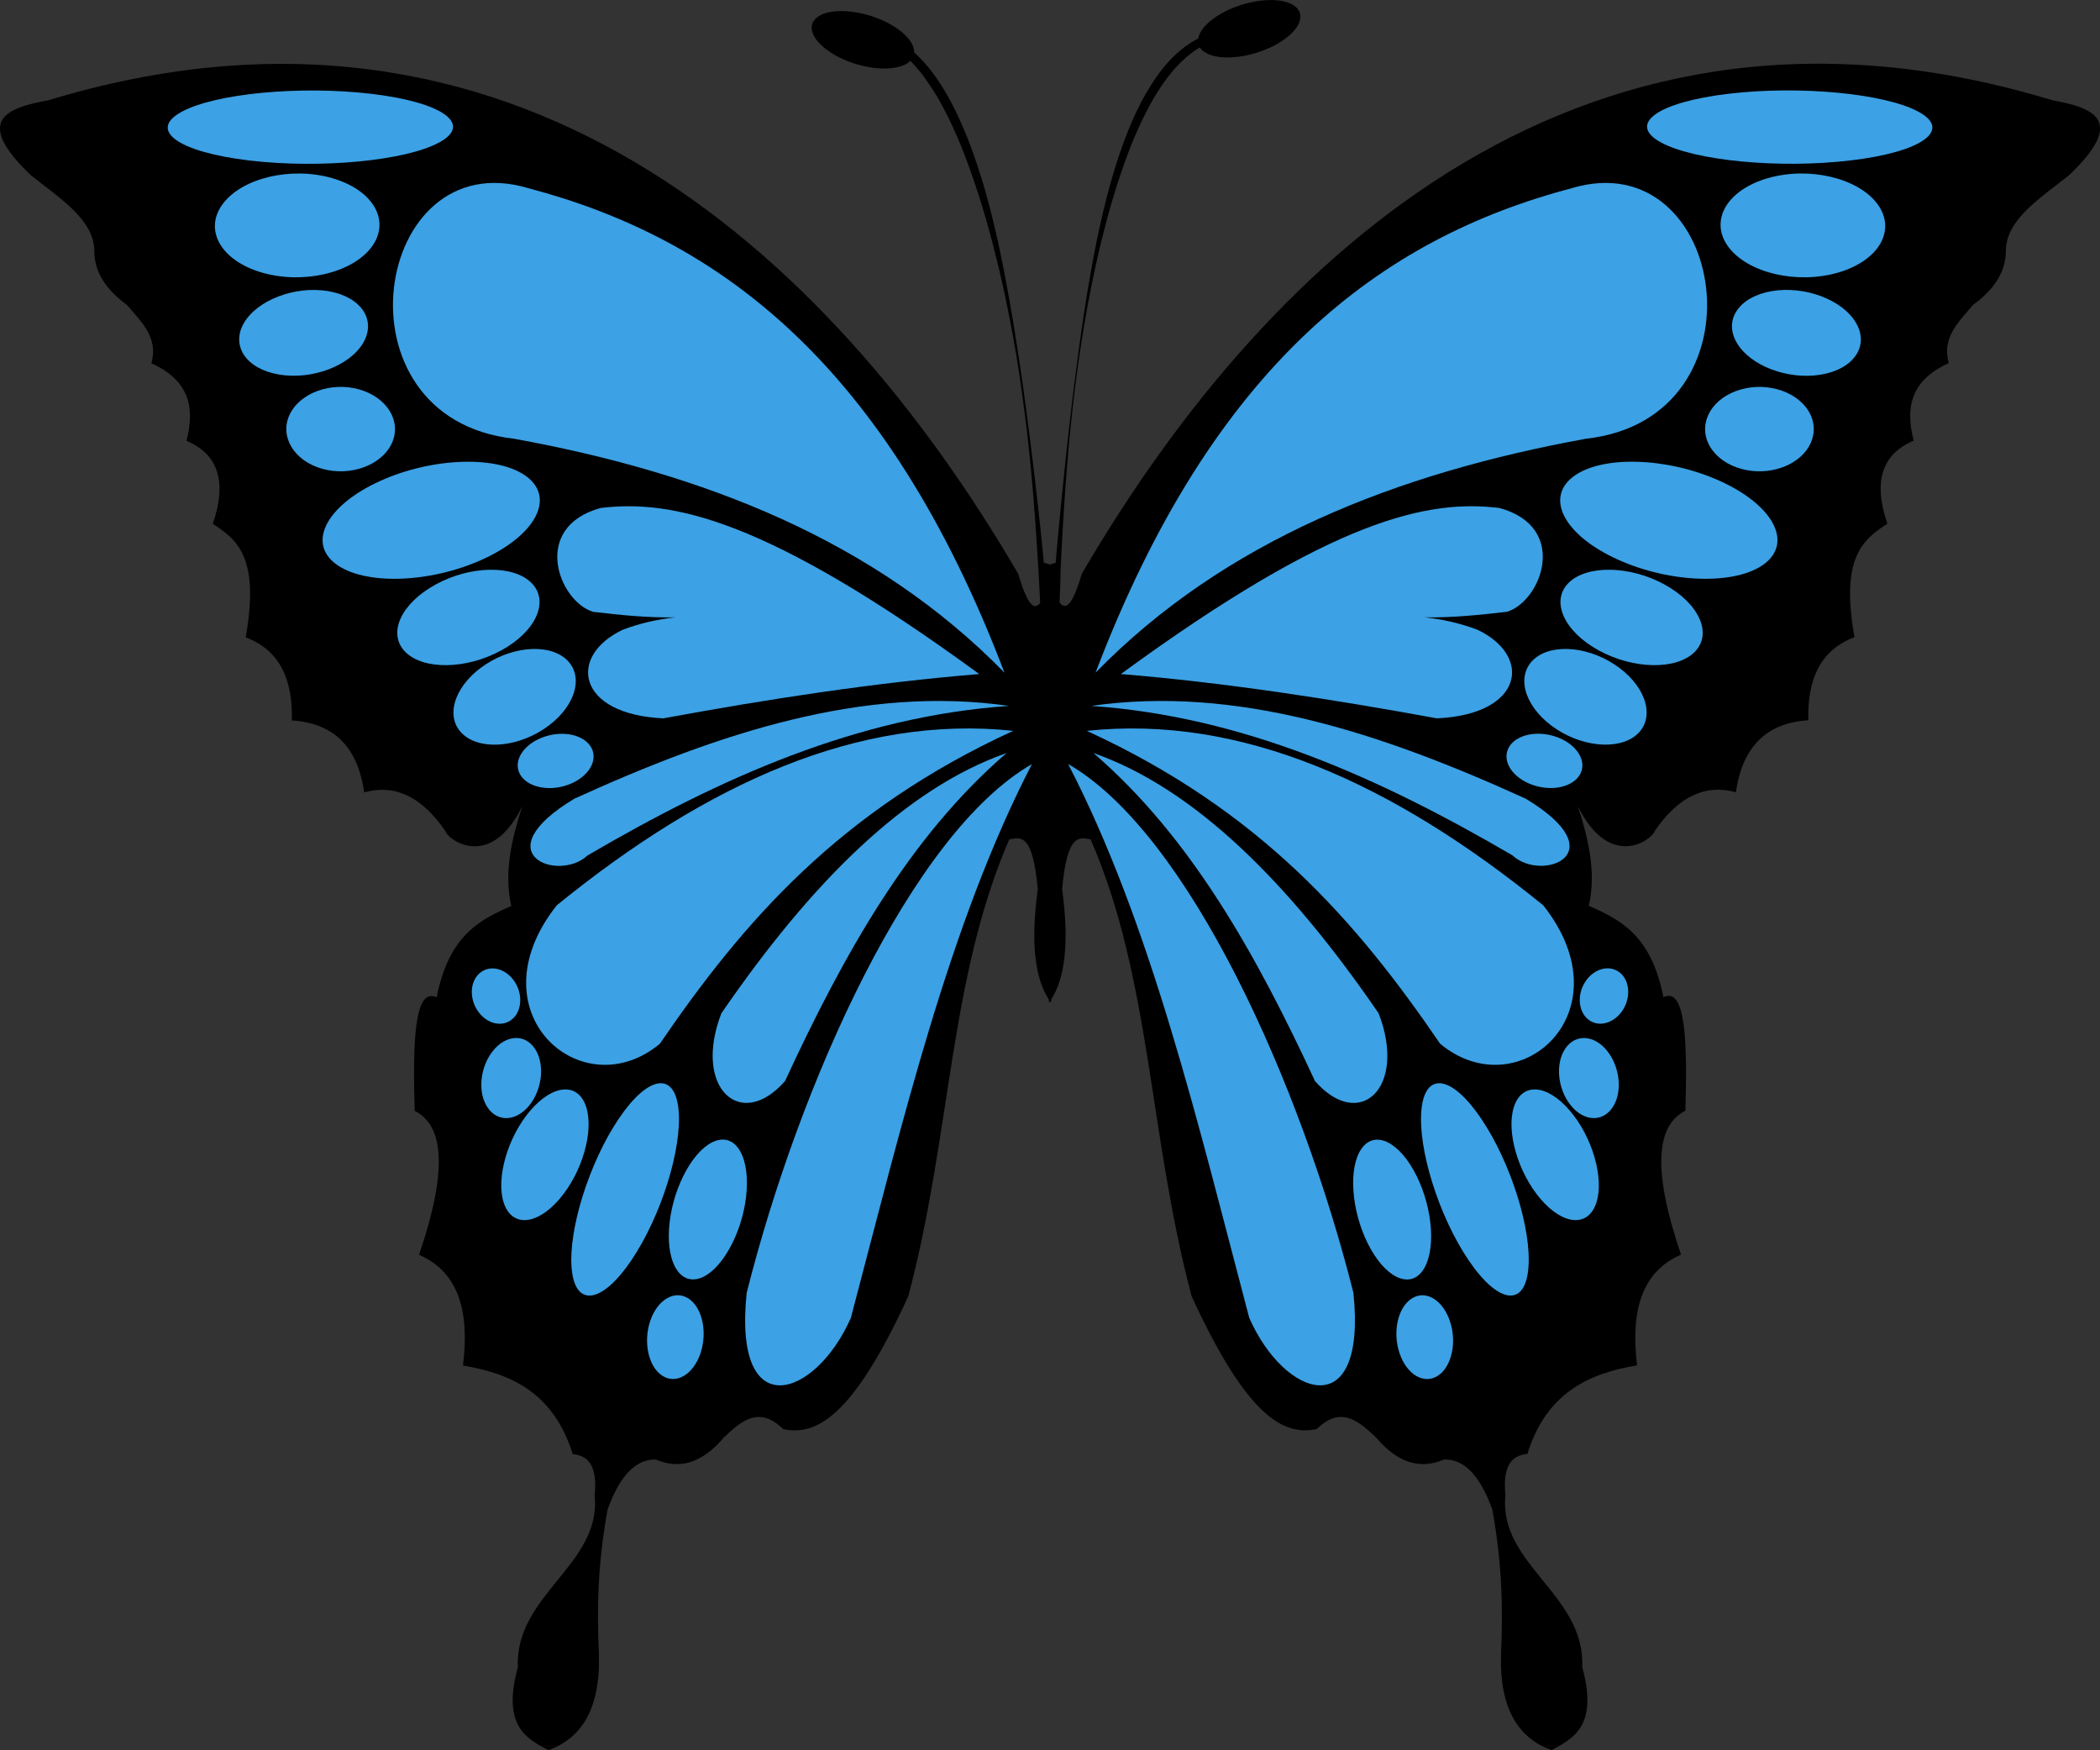 <?xml version="1.0" encoding="utf-8"?>
<!-- Generator: Adobe Illustrator 25.2.3, SVG Export Plug-In . SVG Version: 6.00 Build 0)  -->
<svg version="1.1" id="Layer_1" xmlns="http://www.w3.org/2000/svg" xmlns:xlink="http://www.w3.org/1999/xlink" x="0px" y="0px"
	 viewBox="0 0 23.999 20" style="enable-background:new 0 0 23.999 20;" xml:space="preserve">
<rect x="0" y="0" width="23.999" height="20" fill="#333333" stroke="none"/>
<style type="text/css">
	.st0{fill-rule:evenodd;clip-rule:evenodd;}
	.st1{fill-rule:evenodd;clip-rule:evenodd;fill:url(#SVGID_1_);}
	.st2{fill-rule:evenodd;clip-rule:evenodd;fill:url(#SVGID_2_);}
	.st3{fill-rule:evenodd;clip-rule:evenodd;fill:#3CA1E5;}
</style>
<path class="st0" d="M5.918,19.051c-0.037-0.829,0.956-1.173,0.878-1.961c0.035-0.358-0.083-0.458-0.251-0.475
	c-0.216-0.695-0.697-0.92-1.254-1.012c0.077-0.614-0.048-1.069-0.502-1.265c0.34-0.998,0.273-1.483-0.05-1.645
	c-0.022-0.764-0.009-1.421,0.251-1.297c0.141-0.711,0.493-0.886,0.853-1.044c-0.086-0.38,0.003-0.759,0.125-1.139
	C5.603,9.957,5.114,9.591,5.09,9.497C4.815,9.094,4.504,8.958,4.162,9.054C4.088,8.526,3.805,8.261,3.335,8.232
	c0.013-0.475-0.144-0.807-0.527-0.949c0.163-0.918-0.1-1.118-0.376-1.297c0.166-0.485,0.06-0.797-0.301-0.949
	C2.227,4.669,2.172,4.349,1.73,4.151c0.083-0.295-0.115-0.472-0.276-0.664c-0.273-0.2-0.37-0.401-0.376-0.601
	C1.086,2.511,0.682,2.267,0.35,2c-0.651-0.624-0.283-0.766,0.201-0.854c5.282-1.604,8.913,1.691,11.085,5.41
	c0.135,0.46,0.212,0.402,0.283,0.292l0-0.002l-0.006-0.416C11.944,6.433,11.974,6.44,12,6.452c0.025-0.012,0.056-0.019,0.087-0.024
	l-0.006,0.416l0,0.002c0.071,0.11,0.147,0.168,0.283-0.292c2.172-3.718,5.803-7.014,11.085-5.41c0.483,0.088,0.852,0.23,0.201,0.854
	c-0.332,0.267-0.736,0.512-0.727,0.886c-0.007,0.2-0.103,0.401-0.376,0.601c-0.161,0.193-0.359,0.369-0.276,0.664
	c-0.442,0.198-0.497,0.518-0.401,0.886c-0.361,0.152-0.467,0.465-0.301,0.949c-0.276,0.18-0.539,0.38-0.376,1.297
	c-0.383,0.142-0.54,0.474-0.527,0.949c-0.47,0.029-0.753,0.294-0.828,0.823c-0.341-0.096-0.652,0.04-0.928,0.443
	c-0.024,0.094-0.513,0.46-0.878-0.285c0.122,0.38,0.212,0.759,0.125,1.139c0.36,0.158,0.712,0.333,0.853,1.044
	c0.26-0.124,0.272,0.533,0.251,1.297c-0.323,0.162-0.39,0.647-0.05,1.645c-0.454,0.196-0.578,0.651-0.502,1.265
	c-0.557,0.092-1.038,0.317-1.254,1.012c-0.168,0.016-0.286,0.116-0.251,0.475c-0.079,0.788,0.915,1.132,0.878,1.961
	c0.186,0.677-0.106,0.816-0.351,0.949c-0.376-0.137-0.598-0.469-0.577-1.107c0.02-0.481,0.019-0.988-0.1-1.645
	c-0.149-0.41-0.337-0.577-0.552-0.569c-0.259,0.111-0.518,0.053-0.777-0.253c-0.201-0.19-0.404-0.364-0.677-0.095
	c-0.368,0.076-0.785-0.114-1.43-1.518c-0.491-1.848-0.462-3.627-1.154-5.22c-0.133-0.025-0.268-0.069-0.326,0.569
	c0.085,0.621,0.03,1.021-0.126,1.261l-0.001,0.036c-0.004-0.006-0.008-0.011-0.012-0.017c-0.004,0.006-0.008,0.011-0.012,0.017
	l-0.001-0.036c-0.156-0.241-0.211-0.64-0.126-1.261c-0.058-0.638-0.193-0.595-0.326-0.569c-0.692,1.593-0.662,3.372-1.154,5.22
	c-0.644,1.404-1.062,1.595-1.43,1.518c-0.273-0.269-0.477-0.095-0.677,0.095c-0.259,0.306-0.518,0.365-0.777,0.253
	c-0.215-0.007-0.403,0.16-0.552,0.569c-0.12,0.657-0.12,1.164-0.1,1.645c0.021,0.638-0.2,0.971-0.577,1.107
	C6.023,19.867,5.732,19.728,5.918,19.051L5.918,19.051z"/>
<path class="st0" d="M9.811,0.74c-0.322-0.09-0.56-0.291-0.533-0.448C9.306,0.134,9.59,0.08,9.912,0.17
	c0.322,0.09,0.56,0.291,0.533,0.448C10.417,0.775,10.133,0.83,9.811,0.74z"/>
<path class="st0" d="M13.693,0.492c-0.028-0.157,0.211-0.358,0.533-0.448c0.322-0.09,0.605-0.036,0.633,0.121
	c0.028,0.157-0.211,0.358-0.533,0.448C14.004,0.703,13.72,0.649,13.693,0.492L13.693,0.492z"/>
<linearGradient id="SVGID_1_" gradientUnits="userSpaceOnUse" x1="-147.62" y1="361.802" x2="-132.773" y2="361.802" gradientTransform="matrix(1 0 0 1 152.71 -354.756)">
	<stop  offset="0" style="stop-color:#FFFC00"/>
	<stop  offset="1" style="stop-color:#FF0000"/>
</linearGradient>
<path class="st1" d="M15.994,7.038c0.096,0.01,0.192,0.015,0.288,0.016C16.186,7.044,16.09,7.039,15.994,7.038z"/>
<linearGradient id="SVGID_2_" gradientUnits="userSpaceOnUse" x1="-147.62" y1="361.802" x2="-132.773" y2="361.802" gradientTransform="matrix(1 0 0 1 152.71 -354.756)">
	<stop  offset="0" style="stop-color:#FFFC00"/>
	<stop  offset="1" style="stop-color:#FF0000"/>
</linearGradient>
<path class="st2" d="M8.006,7.038C7.91,7.048,7.814,7.053,7.718,7.054C7.814,7.044,7.909,7.039,8.006,7.038z"/>
<g>
	<path class="st3" d="M18.979,1.626c-0.384-0.21-0.036-0.459,0.778-0.555c0.814-0.096,1.786-0.003,2.17,0.207
		c0.384,0.21,0.036,0.459-0.778,0.555C20.335,1.93,19.363,1.837,18.979,1.626z"/>
	<path class="st3" d="M2.851,1.834C2.037,1.738,1.689,1.489,2.073,1.279c0.384-0.211,1.356-0.303,2.17-0.207
		c0.814,0.096,1.162,0.345,0.778,0.555C4.637,1.837,3.665,1.93,2.851,1.834z"/>
	<path class="st3" d="M19.753,2.822c-0.222-0.298-0.021-0.65,0.449-0.786c0.469-0.136,1.03-0.004,1.252,0.293
		c0.222,0.298,0.021,0.65-0.449,0.786C20.535,3.251,19.975,3.12,19.753,2.822L19.753,2.822z"/>
	<path class="st3" d="M2.995,3.115C2.526,2.98,2.324,2.627,2.546,2.33C2.768,2.032,3.329,1.9,3.798,2.036
		c0.469,0.136,0.67,0.488,0.449,0.786C4.025,3.12,3.464,3.251,2.995,3.115z"/>
	<path class="st3" d="M19.848,3.917c-0.154-0.263,0.026-0.528,0.403-0.591c0.376-0.063,0.807,0.1,0.96,0.364
		c0.154,0.263-0.026,0.528-0.403,0.591C20.432,4.343,20.002,4.18,19.848,3.917z"/>
	<path class="st3" d="M3.191,4.28C2.815,4.218,2.635,3.953,2.788,3.69c0.154-0.263,0.584-0.426,0.96-0.364
		c0.376,0.063,0.557,0.327,0.403,0.591C3.998,4.18,3.567,4.343,3.191,4.28z"/>
	<path class="st3" d="M19.547,5.111c-0.148-0.24-0.017-0.528,0.292-0.643c0.309-0.115,0.68-0.013,0.828,0.227
		c0.148,0.24,0.017,0.528-0.292,0.643C20.065,5.453,19.694,5.351,19.547,5.111z"/>
	<path class="st3" d="M3.625,5.338c-0.309-0.115-0.44-0.403-0.292-0.643c0.148-0.24,0.519-0.342,0.828-0.227
		c0.309,0.115,0.44,0.403,0.292,0.643C4.305,5.351,3.934,5.453,3.625,5.338z"/>
	<path class="st3" d="M18.491,6.395c-0.606-0.273-0.837-0.696-0.517-0.945c0.32-0.249,1.072-0.229,1.678,0.044
		c0.606,0.273,0.837,0.696,0.517,0.945C19.848,6.688,19.096,6.668,18.491,6.395L18.491,6.395z"/>
	<path class="st3" d="M3.831,6.439C3.51,6.191,3.742,5.767,4.348,5.494S5.705,5.202,6.025,5.45c0.32,0.249,0.089,0.672-0.517,0.945
		C4.903,6.668,4.151,6.688,3.831,6.439L3.831,6.439z"/>
	<path class="st3" d="M18.269,7.431c-0.397-0.218-0.551-0.563-0.343-0.771c0.208-0.207,0.7-0.199,1.097,0.019
		c0.397,0.218,0.551,0.564,0.343,0.771C19.158,7.658,18.667,7.649,18.269,7.431L18.269,7.431z"/>
	<path class="st3" d="M4.633,7.45C4.425,7.243,4.578,6.898,4.976,6.68C5.373,6.461,5.865,6.453,6.073,6.66
		C6.281,6.867,6.128,7.213,5.73,7.431C5.333,7.649,4.841,7.658,4.633,7.45L4.633,7.45z"/>
	<path class="st3" d="M17.962,2.15c1.774-0.53,2.269,2.63,0.163,2.863c-2.164,0.394-4.127,1.161-5.605,2.673
		C13.866,4.15,15.792,2.723,17.962,2.15L17.962,2.15z"/>
	<path class="st3" d="M5.874,5.013C3.769,4.78,4.264,1.62,6.037,2.15c2.171,0.572,4.096,2,5.442,5.536
		C10.001,6.174,8.038,5.407,5.874,5.013L5.874,5.013z"/>
	<path class="st3" d="M12.809,7.702c2.44-1.785,3.517-1.995,4.326-1.898c0.802,0.219,0.481,1.065,0.088,1.186
		c-0.314,0.037-0.628,0.069-0.941,0.064c0.203,0.022,0.403,0.066,0.603,0.142c0.633,0.301,0.524,0.968-0.464,1.012
		C15.202,7.985,13.993,7.799,12.809,7.702L12.809,7.702z"/>
	<path class="st3" d="M7.116,7.196c0.2-0.076,0.4-0.12,0.603-0.142C7.405,7.06,7.091,7.028,6.777,6.991
		C6.384,6.869,6.063,6.024,6.865,5.804c0.81-0.097,1.886,0.114,4.326,1.898c-1.185,0.097-2.393,0.282-3.611,0.506
		C6.592,8.164,6.482,7.497,7.116,7.196L7.116,7.196z"/>
	<path class="st3" d="M17.792,8.335c-0.341-0.221-0.471-0.567-0.291-0.773c0.18-0.206,0.604-0.194,0.945,0.027
		c0.341,0.221,0.471,0.567,0.291,0.773C18.556,8.568,18.133,8.555,17.792,8.335z"/>
	<path class="st3" d="M5.263,8.362c-0.18-0.206-0.05-0.552,0.291-0.773c0.341-0.221,0.764-0.233,0.945-0.027
		c0.18,0.206,0.05,0.552-0.291,0.773C5.866,8.556,5.443,8.568,5.263,8.362z"/>
	<path class="st3" d="M17.586,8.989c-0.237-0.053-0.4-0.228-0.365-0.391c0.035-0.163,0.256-0.252,0.493-0.199
		c0.237,0.053,0.4,0.228,0.365,0.391C18.043,8.953,17.823,9.042,17.586,8.989L17.586,8.989z"/>
	<path class="st3" d="M5.921,8.79C5.886,8.628,6.049,8.453,6.286,8.4c0.237-0.053,0.457,0.036,0.493,0.199
		c0.035,0.163-0.128,0.338-0.365,0.391C6.177,9.042,5.957,8.953,5.921,8.79z"/>
	<path class="st3" d="M17.285,9.774c-1.521-0.889-3.091-1.59-4.815-1.708c1.655-0.238,3.31,0.306,4.966,1.06
		C18.481,9.755,17.619,10.086,17.285,9.774L17.285,9.774z"/>
	<path class="st3" d="M6.564,9.126c1.655-0.754,3.31-1.298,4.966-1.06C9.805,8.185,8.235,8.885,6.714,9.775
		C6.38,10.087,5.518,9.756,6.564,9.126L6.564,9.126z"/>
	<path class="st3" d="M18.06,11.493c-0.033-0.163,0.062-0.346,0.211-0.408c0.15-0.062,0.298,0.02,0.33,0.183
		c0.033,0.163-0.062,0.346-0.212,0.408C18.241,11.739,18.093,11.657,18.06,11.493L18.06,11.493z"/>
	<path class="st3" d="M5.61,11.677c-0.15-0.062-0.244-0.245-0.212-0.408c0.033-0.163,0.181-0.245,0.33-0.183
		c0.15,0.062,0.244,0.245,0.211,0.408C5.907,11.657,5.759,11.739,5.61,11.677z"/>
	<path class="st3" d="M16.458,11.926c-0.961-1.407-2.059-2.667-4.038-3.575c1.757-0.187,3.493,0.593,5.216,1.993
		C18.605,11.568,17.35,12.669,16.458,11.926L16.458,11.926z"/>
	<path class="st3" d="M6.363,10.344c1.723-1.4,3.46-2.18,5.216-1.993c-1.978,0.908-3.076,2.168-4.038,3.575
		C6.65,12.669,5.394,11.568,6.363,10.344L6.363,10.344z"/>
	<path class="st3" d="M15.028,12.353c-0.667-1.438-1.417-2.789-2.533-3.749c1.158,0.406,2.235,1.481,3.26,2.974
		C16.083,12.426,15.54,12.935,15.028,12.353L15.028,12.353z"/>
	<path class="st3" d="M8.244,11.578c1.026-1.493,2.102-2.568,3.26-2.974c-1.116,0.96-1.866,2.31-2.533,3.749
		C8.46,12.934,7.916,12.426,8.244,11.578L8.244,11.578z"/>
	<path class="st3" d="M17.945,12.623c-0.147-0.188-0.172-0.478-0.054-0.646c0.118-0.168,0.333-0.152,0.48,0.036
		c0.147,0.188,0.172,0.478,0.054,0.646C18.307,12.828,18.092,12.812,17.945,12.623z"/>
	<path class="st3" d="M5.575,12.659c-0.118-0.168-0.093-0.458,0.054-0.646c0.147-0.188,0.363-0.205,0.48-0.036
		c0.118,0.168,0.093,0.458-0.054,0.646C5.908,12.812,5.693,12.828,5.575,12.659z"/>
	<path class="st3" d="M17.606,13.7c-0.26-0.303-0.396-0.776-0.304-1.055c0.092-0.279,0.378-0.259,0.637,0.044
		c0.26,0.303,0.396,0.776,0.304,1.055C18.151,14.023,17.866,14.004,17.606,13.7L17.606,13.7z"/>
	<path class="st3" d="M5.757,13.744c-0.092-0.279,0.044-0.752,0.304-1.055c0.26-0.303,0.545-0.323,0.637-0.044
		c0.092,0.279-0.044,0.752-0.304,1.055C6.134,14.004,5.849,14.023,5.757,13.744L5.757,13.744z"/>
	<path class="st3" d="M15.666,14.274c-0.206-0.363-0.264-0.861-0.13-1.111c0.135-0.25,0.411-0.158,0.617,0.205
		c0.206,0.363,0.264,0.861,0.13,1.111C16.149,14.729,15.872,14.637,15.666,14.274L15.666,14.274z"/>
	<path class="st3" d="M7.716,14.478c-0.135-0.25-0.077-0.748,0.13-1.111c0.206-0.363,0.483-0.455,0.617-0.205
		c0.135,0.25,0.077,0.748-0.13,1.111C8.127,14.637,7.851,14.728,7.716,14.478L7.716,14.478z"/>
	<path class="st3" d="M16.782,14.398c-0.338-0.5-0.579-1.267-0.538-1.713c0.04-0.446,0.347-0.402,0.684,0.098
		c0.337,0.5,0.579,1.267,0.538,1.713C17.426,14.941,17.12,14.898,16.782,14.398L16.782,14.398z"/>
	<path class="st3" d="M6.533,14.496c-0.04-0.446,0.201-1.213,0.538-1.713c0.337-0.5,0.644-0.544,0.684-0.098
		c0.04,0.446-0.201,1.213-0.538,1.713C6.88,14.898,6.573,14.942,6.533,14.496L6.533,14.496z"/>
	<path class="st3" d="M15.995,15.465c-0.083-0.243-0.022-0.524,0.137-0.627c0.158-0.103,0.354,0.011,0.437,0.255
		c0.083,0.243,0.022,0.524-0.137,0.627C16.274,15.822,16.078,15.708,15.995,15.465L15.995,15.465z"/>
	<path class="st3" d="M7.568,15.719c-0.158-0.103-0.219-0.383-0.137-0.627c0.083-0.243,0.279-0.357,0.437-0.255
		c0.158,0.103,0.219,0.383,0.137,0.627C7.922,15.708,7.726,15.822,7.568,15.719L7.568,15.719z"/>
	<path class="st3" d="M14.276,15.057c-0.587-2.225-1.123-4.5-2.069-6.327c1.376,0.791,2.659,3.656,3.26,6.042
		C15.624,16.292,14.679,15.976,14.276,15.057L14.276,15.057z"/>
	<path class="st3" d="M8.533,14.773c0.601-2.386,1.884-5.252,3.26-6.042c-0.946,1.827-1.482,4.102-2.069,6.327
		C9.32,15.976,8.376,16.292,8.533,14.773L8.533,14.773z"/>
</g>
<path class="st0" d="M12.028,9.6c-0.004-0.021-0.007-0.044-0.009-0.066C12.011,9.458,12.005,9.38,12,9.302
	c-0.001,0.012-0.002,0.025-0.003,0.037c-0.004,0.056-0.009,0.113-0.017,0.168c-0.002,0.012-0.004,0.023-0.006,0.035
	c0,0.002-0.002,0.008-0.003,0.01c-0.001,0.002-0.004,0.006-0.005,0.008c-0.001-0.001-0.001-0.002-0.002-0.003
	c-0.006-0.01-0.007-0.025-0.009-0.037c-0.004-0.032-0.005-0.065-0.007-0.097c-0.003-0.048-0.004-0.097-0.005-0.146
	c-0.002-0.084-0.003-0.169-0.003-0.253c0-0.169,0.002-0.339,0.006-0.508c0.002-0.07,0.003-0.141,0.005-0.211l0-0.005
	c-0.003-0.08-0.007-0.161-0.01-0.241c-0.001-0.029-0.002-0.057-0.004-0.086c-0.002-0.034-0.003-0.068-0.004-0.102
	c-0.001-0.036-0.003-0.073-0.005-0.109c-0.002-0.045-0.004-0.09-0.006-0.135c-0.001-0.025-0.002-0.051-0.003-0.076
	c-0.001-0.022-0.002-0.044-0.003-0.066c-0.002-0.048-0.004-0.097-0.007-0.145c-0.003-0.064-0.006-0.127-0.009-0.191
	c-0.003-0.049-0.005-0.099-0.007-0.148c-0.003-0.071-0.007-0.141-0.011-0.212c-0.002-0.039-0.004-0.077-0.006-0.116
	c-0.005-0.082-0.009-0.164-0.014-0.246c-0.01-0.148-0.018-0.297-0.029-0.445c-0.004-0.052-0.007-0.104-0.012-0.156
	c-0.003-0.035-0.006-0.071-0.008-0.106c-0.009-0.112-0.019-0.223-0.029-0.334c-0.004-0.039-0.008-0.077-0.011-0.116
	c-0.006-0.063-0.013-0.126-0.02-0.188c-0.012-0.113-0.025-0.226-0.04-0.339c-0.009-0.066-0.017-0.132-0.026-0.197
	c-0.004-0.03-0.009-0.059-0.012-0.089c-0.006-0.042-0.012-0.084-0.018-0.125c-0.005-0.035-0.01-0.07-0.016-0.105
	c-0.003-0.016-0.005-0.031-0.007-0.047c-0.004-0.027-0.009-0.053-0.013-0.08c-0.003-0.024-0.008-0.048-0.012-0.071
	c-0.011-0.065-0.022-0.13-0.034-0.195c-0.021-0.114-0.043-0.227-0.066-0.341c-0.011-0.053-0.022-0.105-0.033-0.158
	c-0.017-0.079-0.035-0.157-0.053-0.235c-0.009-0.038-0.018-0.076-0.028-0.115c-0.026-0.109-0.055-0.217-0.083-0.324
	c-0.029-0.108-0.061-0.215-0.093-0.321c-0.012-0.04-0.024-0.079-0.037-0.118c-0.007-0.022-0.014-0.045-0.022-0.067
	c-0.024-0.071-0.047-0.141-0.072-0.211c-0.043-0.119-0.088-0.237-0.137-0.353c-0.043-0.101-0.089-0.203-0.139-0.299
	c-0.014-0.028-0.029-0.055-0.044-0.083c-0.035-0.067-0.074-0.131-0.114-0.194c-0.017-0.026-0.034-0.052-0.052-0.077
	c-0.014-0.02-0.028-0.04-0.042-0.059c-0.007-0.009-0.014-0.018-0.02-0.027c-0.009-0.012-0.019-0.023-0.028-0.035
	c-0.014-0.018-0.03-0.035-0.044-0.052c-0.013-0.016-0.028-0.031-0.042-0.046c-0.02-0.021-0.041-0.042-0.062-0.061
	c-0.035-0.032-0.07-0.062-0.107-0.089c-0.017-0.012-0.034-0.025-0.052-0.036C10.2,0.53,10.194,0.526,10.188,0.523
	c-0.009-0.005-0.017-0.01-0.026-0.015c-0.005-0.003-0.011-0.006-0.016-0.009c-0.005-0.003-0.01-0.006-0.015-0.008
	c-0.01-0.005-0.02-0.01-0.03-0.015c-0.023-0.011-0.047-0.02-0.071-0.03c-0.028-0.011-0.059-0.021-0.088-0.028
	C9.936,0.416,9.929,0.414,9.922,0.412C9.916,0.41,9.91,0.409,9.905,0.408c-0.01-0.003-0.019-0.005-0.029-0.009
	C9.87,0.397,9.857,0.394,9.855,0.386c0.003-0.008,0.023-0.011,0.03-0.012C9.908,0.37,9.931,0.371,9.954,0.371
	c0.006,0,0.011,0.001,0.017,0.001c0.013,0,0.026,0.002,0.038,0.004c0.021,0.003,0.043,0.006,0.064,0.012
	c0.006,0.002,0.012,0.003,0.018,0.005c0.01,0.003,0.02,0.006,0.029,0.009c0.004,0.001,0.008,0.003,0.012,0.004
	c0.008,0.003,0.015,0.005,0.023,0.008c0.032,0.012,0.063,0.027,0.094,0.043c0.016,0.009,0.032,0.018,0.048,0.028
	c0.02,0.012,0.041,0.026,0.06,0.041c0.016,0.012,0.032,0.024,0.048,0.037c0.029,0.024,0.057,0.049,0.085,0.076
	c0.019,0.018,0.037,0.038,0.056,0.057c0.021,0.023,0.042,0.048,0.063,0.072c0.005,0.006,0.009,0.012,0.014,0.018
	c0.009,0.011,0.018,0.023,0.027,0.034c0.006,0.008,0.012,0.016,0.018,0.024c0.018,0.026,0.037,0.051,0.054,0.077
	c0.017,0.026,0.033,0.051,0.05,0.077c0.016,0.025,0.032,0.052,0.047,0.078c0.015,0.026,0.031,0.054,0.045,0.081
	c0.007,0.014,0.014,0.027,0.021,0.041c0.023,0.046,0.047,0.091,0.068,0.139c0.007,0.015,0.014,0.029,0.02,0.044
	c0.008,0.018,0.016,0.035,0.023,0.052c0.006,0.013,0.011,0.027,0.017,0.04c0.005,0.012,0.011,0.026,0.016,0.038
	c0.006,0.016,0.013,0.032,0.02,0.048c0.012,0.03,0.024,0.059,0.035,0.089c0.014,0.036,0.027,0.073,0.04,0.109
	c0.027,0.076,0.052,0.153,0.077,0.23c0.008,0.026,0.016,0.051,0.024,0.077c0.005,0.016,0.01,0.033,0.015,0.049
	c0.003,0.01,0.006,0.02,0.009,0.03c0.015,0.053,0.03,0.106,0.044,0.159c0.01,0.038,0.021,0.076,0.03,0.114
	c0.005,0.021,0.01,0.042,0.016,0.064c0.004,0.015,0.007,0.03,0.011,0.045c0.01,0.04,0.02,0.081,0.029,0.121
	c0.019,0.085,0.039,0.169,0.056,0.255c0.007,0.036,0.015,0.072,0.022,0.108c0.01,0.051,0.02,0.102,0.03,0.153
	c0.01,0.052,0.019,0.105,0.029,0.157c0.004,0.02,0.007,0.041,0.011,0.061c0.002,0.011,0.004,0.021,0.006,0.032
	c0.003,0.022,0.008,0.043,0.011,0.065c0.004,0.022,0.008,0.045,0.012,0.068c0.007,0.037,0.012,0.074,0.019,0.11
	c0.007,0.04,0.013,0.081,0.02,0.122c0.014,0.087,0.028,0.174,0.041,0.261c0.013,0.085,0.026,0.17,0.038,0.255
	c0.016,0.115,0.033,0.23,0.048,0.345c0.015,0.113,0.03,0.226,0.044,0.339c0.007,0.056,0.015,0.112,0.021,0.168
	c0.005,0.041,0.01,0.081,0.015,0.122c0.003,0.031,0.008,0.062,0.011,0.092c0.01,0.087,0.021,0.174,0.031,0.261
	c0.006,0.056,0.013,0.111,0.019,0.167c0.004,0.039,0.008,0.078,0.013,0.118c0.005,0.039,0.009,0.078,0.013,0.117
	c0.008,0.076,0.016,0.151,0.023,0.227c0.018,0.176,0.034,0.352,0.049,0.528c0.014,0.17,0.028,0.34,0.04,0.51
	c0.004-0.061,0.007-0.121,0.012-0.182c0.004-0.061,0.009-0.122,0.013-0.182c0.003-0.051,0.008-0.102,0.011-0.154
	c0.004-0.058,0.009-0.117,0.014-0.175c0.013-0.158,0.026-0.316,0.041-0.474c0.004-0.043,0.008-0.086,0.012-0.128
	c0.012-0.117,0.023-0.235,0.034-0.352c0.015-0.144,0.03-0.289,0.045-0.433c0.005-0.046,0.01-0.092,0.015-0.139
	c0.004-0.039,0.008-0.078,0.013-0.117c0.003-0.026,0.006-0.052,0.009-0.078c0.005-0.04,0.01-0.081,0.014-0.121
	c0.005-0.046,0.011-0.092,0.016-0.138c0.004-0.033,0.008-0.067,0.012-0.1c0.009-0.069,0.017-0.137,0.026-0.206
	c0.009-0.072,0.019-0.144,0.028-0.216c0.007-0.052,0.014-0.104,0.021-0.156c0.008-0.062,0.018-0.123,0.026-0.185
	c0.006-0.042,0.012-0.085,0.019-0.127c0.007-0.044,0.013-0.088,0.02-0.132c0.004-0.025,0.008-0.051,0.012-0.076
	c0.014-0.093,0.031-0.185,0.047-0.278c0.007-0.039,0.014-0.078,0.021-0.117c0.008-0.043,0.016-0.086,0.024-0.129
	c0.02-0.102,0.04-0.204,0.063-0.306c0.05-0.225,0.106-0.449,0.173-0.666c0.014-0.046,0.029-0.091,0.044-0.136
	c0.011-0.034,0.023-0.068,0.035-0.101c0.016-0.046,0.034-0.092,0.051-0.137c0.048-0.125,0.103-0.248,0.163-0.365
	c0.017-0.033,0.034-0.066,0.053-0.098c0.008-0.014,0.016-0.029,0.025-0.043C13.125,1.021,13.137,1,13.15,0.979
	c0.018-0.028,0.036-0.057,0.055-0.084c0.005-0.007,0.011-0.015,0.016-0.023c0.018-0.026,0.037-0.051,0.056-0.075
	c0.042-0.054,0.087-0.105,0.135-0.151c0.02-0.02,0.041-0.039,0.063-0.058c0.007-0.006,0.014-0.012,0.021-0.018
	c0.052-0.042,0.105-0.08,0.162-0.111c0.021-0.012,0.043-0.022,0.064-0.033c0.008-0.004,0.017-0.007,0.025-0.011
	c0.023-0.011,0.047-0.018,0.07-0.026c0.01-0.004,0.021-0.006,0.031-0.009c0.024-0.007,0.047-0.012,0.071-0.016
	c0.012-0.002,0.023-0.004,0.035-0.005c0.006-0.001,0.011-0.002,0.017-0.002c0.011-0.001,0.022-0.002,0.032-0.003
	c0.011-0.001,0.022-0.001,0.033-0.001h0.018c0.017,0,0.034,0.001,0.051,0.002c0.009,0.001,0.018,0.002,0.028,0.003
	c0.014,0.002,0.028,0.004,0.042,0.007c0.007,0.002,0.014,0.003,0.02,0.005c0.007,0.002,0.024,0.007,0.027,0.016
	c-0.004,0.008-0.023,0.011-0.031,0.011c-0.029,0.004-0.057,0.007-0.086,0.011c-0.07,0.009-0.141,0.024-0.209,0.048
	c-0.025,0.009-0.048,0.018-0.072,0.028c-0.01,0.004-0.02,0.009-0.03,0.014c-0.004,0.002-0.008,0.004-0.012,0.005
	c-0.007,0.003-0.014,0.007-0.021,0.011c-0.004,0.002-0.008,0.004-0.012,0.006c-0.02,0.012-0.041,0.023-0.061,0.036
	c-0.009,0.006-0.019,0.012-0.028,0.018c-0.007,0.004-0.014,0.01-0.02,0.014c-0.019,0.014-0.038,0.028-0.057,0.044
	c-0.032,0.027-0.063,0.054-0.093,0.084c-0.031,0.03-0.061,0.064-0.09,0.098c-0.064,0.076-0.122,0.157-0.176,0.244
	c-0.024,0.039-0.048,0.079-0.071,0.12c-0.022,0.038-0.042,0.078-0.062,0.117c-0.031,0.061-0.061,0.124-0.089,0.188
	c-0.012,0.028-0.025,0.056-0.037,0.084c-0.011,0.027-0.022,0.055-0.034,0.082c-0.008,0.02-0.017,0.041-0.024,0.061
	c-0.008,0.021-0.016,0.043-0.024,0.064c-0.009,0.023-0.017,0.045-0.025,0.068c-0.025,0.068-0.047,0.137-0.071,0.206
	c-0.006,0.017-0.011,0.034-0.017,0.051c-0.016,0.05-0.032,0.101-0.047,0.152c-0.05,0.165-0.094,0.333-0.136,0.502
	c-0.079,0.322-0.144,0.651-0.2,0.981c-0.019,0.112-0.036,0.225-0.053,0.338c-0.017,0.116-0.032,0.232-0.047,0.349
	c-0.024,0.186-0.044,0.372-0.062,0.559c-0.008,0.082-0.016,0.164-0.022,0.246c-0.005,0.066-0.011,0.131-0.016,0.197
	c-0.01,0.121-0.018,0.243-0.026,0.364c-0.007,0.109-0.013,0.218-0.02,0.327c-0.008,0.128-0.013,0.257-0.02,0.385
	C12.12,6.617,12.115,6.733,12.11,6.85c-0.008,0.177-0.015,0.354-0.022,0.531c-0.009,0.239-0.019,0.478-0.028,0.717
	c-0.003,0.065-0.005,0.13-0.008,0.194c0.001,0.019,0.001,0.037,0.002,0.056c0.008,0.267,0.013,0.534,0.011,0.802
	c-0.001,0.12-0.003,0.24-0.01,0.359c-0.001,0.019-0.003,0.039-0.005,0.059c-0.001,0.008-0.002,0.018-0.003,0.026
	c-0.001,0.006-0.002,0.018-0.005,0.023l-0.003,0.005l-0.002,0.003C12.031,9.618,12.03,9.609,12.028,9.6L12.028,9.6z"/>
</svg>
